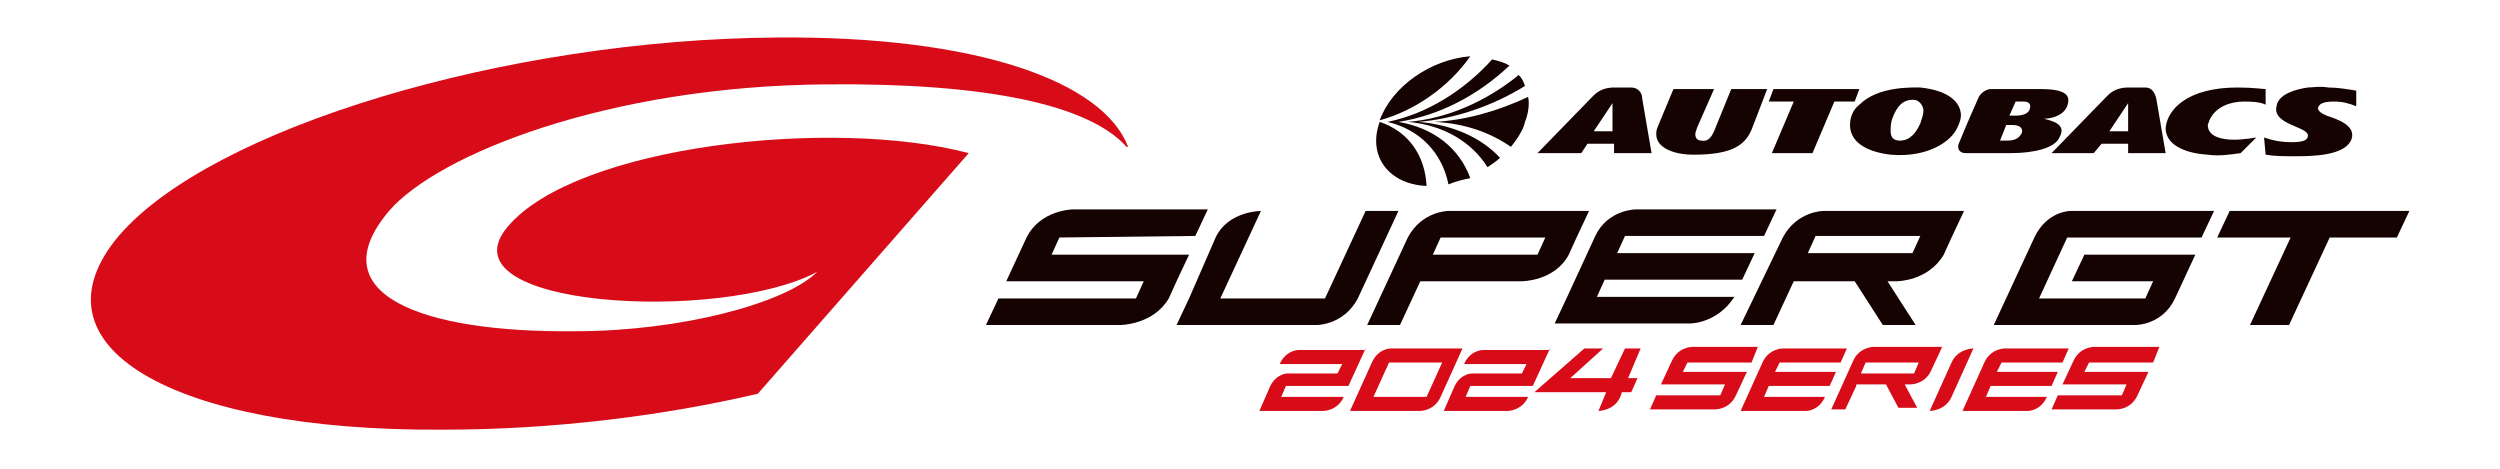 <?xml version="1.0" encoding="utf-8"?>
<!-- Generator: Adobe Illustrator 28.3.0, SVG Export Plug-In . SVG Version: 6.00 Build 0)  -->
<svg version="1.1" id="レイヤー_1" xmlns="http://www.w3.org/2000/svg" xmlns:xlink="http://www.w3.org/1999/xlink" x="0px"
	 y="0px" viewBox="0 0 160 30" style="enable-background:new 0 0 160 30;" xml:space="preserve">
<style type="text/css">
	.st0{fill:#D70C18;}
	.st1{fill:#150301;}
</style>
<path class="st0" d="M32.5,14.5c4.4-5.2,20.8-7,29.5-4.7L48.5,25.2c-6,1.4-13,2.3-20.2,2.3C10.9,27.6,1.7,22.1,7.6,15.1
	C13.5,8.2,32.4,2.5,49.8,2.4c12.7-0.1,20.8,2.8,22.4,7l-0.1,0c-2.4-2.7-9-4.1-19.2-4c-14,0.1-24.9,4.5-28,8.1
	c-4.5,5.3,2,7.8,11.9,7.7c6.8,0,13.5-1.8,15.5-3.8C46.1,20.7,28.1,19.7,32.5,14.5z"/>
<path class="st1" d="M88.3,7.8c1.8,0.6,2.9,2.1,3,4.1C88.9,11.8,87.5,10,88.3,7.8z M96.7,9.4c-1.3-0.9-2.9-1.5-4.9-1.6
	c2-0.1,4.1-0.7,6-1.6c0.1,0.5,0,1.1-0.2,1.6C97.5,8.3,97.1,8.9,96.7,9.4z M95.2,10.7c-1-1.6-2.8-2.7-5.1-2.9c2.5-0.2,5-1.3,7.1-3
	c0.2,0.2,0.3,0.4,0.4,0.7c-2.1,1.3-4.5,2.1-6.8,2.3c2.2,0.2,4,1,5.2,2.3C95.8,10.3,95.5,10.5,95.2,10.7z M92.7,11.8
	c-0.4-2-1.8-3.5-3.9-4c2.5-0.5,4.9-2,6.7-4c0.4,0.1,0.8,0.2,1.1,0.4c-2,1.9-4.5,3.2-7.1,3.6c2.3,0.4,3.9,1.7,4.6,3.6
	C93.6,11.5,93.2,11.6,92.7,11.8z M94.1,3.6c-1.4,2-3.6,3.5-5.8,4.1C89.1,5.5,91.6,3.8,94.1,3.6z M112.1,8.3
	c-0.4,0.9-1.1,1.6-3.7,1.6c-1.4,0-2.4-0.5-2.4-1.3c0-0.1,0-0.3,0.1-0.5l1-2.4h2.6l-1.1,2.5c0,0.1-0.1,0.2-0.1,0.4
	c0,0.2,0.1,0.4,0.4,0.4c0.5,0.1,0.7-0.4,0.8-0.6l1.1-2.7h2.3L112.1,8.3z M117.4,6.5L116,9.8h-2.6l1.4-3.3h-1.6l0.3-0.8h5.5l-0.3,0.8
	H117.4z M98.4,9.8l3.6-3.7c0.4-0.4,0.9-0.5,1.3-0.5h1.1c0.4,0,0.7,0.3,0.7,0.7l0.6,3.5h-2.4V9.2h-1.7l-0.4,0.6H98.4z M103.2,8.4V6.6
	L102,8.4H103.2z M131.3,9.8l3.6-3.7c0.4-0.4,0.9-0.5,1.3-0.5h1.1c0.4,0,0.6,0.3,0.7,0.7l0.6,3.5h-2.4V9.2h-1.7L134,9.8H131.3z
	 M136.2,8.4V6.6l-1.2,1.8H136.2z M147.7,5.6c0.3,0,0.8-0.1,1.3,0c0.6,0,1.2,0.1,1.8,0.2v1c-0.5-0.2-0.9-0.3-1.4-0.3
	c-0.6,0-0.9,0.1-1,0.3c-0.2,0.3,0.3,0.5,0.5,0.6c0.6,0.2,1.9,0.6,1.6,1.5c-0.4,1.1-2.6,1.1-3.7,1.1c-0.6,0-1.2,0-1.8-0.1l-0.1-1.1
	c0.6,0.2,1.1,0.3,1.8,0.3c0.6,0,1-0.1,1-0.4c0.1-0.6-2.3-0.7-2-1.9C145.8,6,147,5.7,147.7,5.6z M128.8,8h-0.4L128,9h0.4
	c0.5,0,0.8-0.1,1-0.5C129.5,8.1,129.1,8,128.8,8z M129,7.4c0.4,0,0.8-0.1,0.9-0.4c0.1-0.3,0-0.5-0.4-0.5H129l-0.4,0.9L129,7.4
	C129,7.4,129,7.4,129,7.4z M125.4,9.1c0.4-1,1.2-2.8,1.2-2.8c0.1-0.3,0.5-0.6,0.8-0.6h3.2c1.8,0,1.9,0.5,1.7,1.1
	c-0.3,0.7-1.2,0.8-1.5,0.8c0.9,0.2,1.4,0.5,1,1.2c-0.3,0.7-1.7,1-3.1,1h-2.9C125.4,9.8,125.2,9.5,125.4,9.1z M122.9,5.6
	c1.9,0.2,2.6,1,2.6,1.8c0,0.2-0.1,0.5-0.2,0.7c-0.4,1-2,2-4.3,1.8c-1.7-0.2-2.6-0.9-2.6-1.9c0-0.5,0.2-1,0.6-1.3
	C120.2,5.5,122.4,5.6,122.9,5.6z M122.9,7.9c0.1-0.3,0.2-0.6,0.2-0.8c0-0.3-0.2-0.6-0.5-0.7c-0.8-0.1-1.2,0.4-1.5,1.2
	C121,7.9,121,8.2,121,8.4c0,0.4,0.2,0.6,0.6,0.6C122,9,122.5,8.8,122.9,7.9z M145,5.7v1c-0.4-0.2-1-0.2-1.4-0.2
	c-0.8,0-1.8,0.3-2.2,1.2c0,0.1-0.1,0.2-0.1,0.3c0,0.5,0.4,0.8,1.1,0.9c0.6,0.1,1.4,0,2-0.1l-1,1c-0.7,0.1-1.4,0.2-2.1,0.1
	c-1.6-0.1-2.7-0.7-2.7-1.7c0.1-1.2,1.4-2.6,4.6-2.6C144.2,5.6,144.8,5.7,145,5.7z"/>
<g>
	<g>
		<g>
			<path class="st1" d="M122.4,16.2l0.5-1.1h-6.7l-0.5,1.1H122.4z M114.1,15.2c0.9-1.7,2.6-1.7,2.6-1.7h9l-0.8,1.7l-0.5,1.1
				c-1,1.7-3,1.7-3,1.7h-0.6l1.8,2.8h-2.1l-1.8-2.8h-3.9l-1.3,2.8h-2.1L114.1,15.2z"/>
			<polygon class="st1" points="142.7,13.5 154.2,13.5 153.4,15.2 149.1,15.2 146.5,20.8 144,20.8 146.6,15.2 141.9,15.2 			"/>
			<path class="st1" d="M77.8,15.2c0.8-1.7,2.9-1.7,2.9-1.7l-2.6,5.6h6.7l2.6-5.6h2.1l-2.6,5.6c-0.9,1.7-2.6,1.7-2.6,1.7h-7.2h-1.8
				l0.8-1.7L77.8,15.2z"/>
			<path class="st1" d="M67.8,15.2l-0.5,1.1h8.8L75.3,18l-0.5,1.1c-1,1.7-3.1,1.7-3.1,1.7h-8.6l0.8-1.7h8.8l0.5-1.1h-8.8l1.3-2.8
				c0.9-1.8,3-1.8,3-1.8h8.6l-0.8,1.7L67.8,15.2L67.8,15.2L67.8,15.2z"/>
			<path class="st1" d="M98.4,16.3l0.5-1.1h-6.7l-0.5,1.1H98.4z M100.9,15.2l-0.5,1.1c-0.9,1.7-3,1.7-3,1.7h-6.5l-1.3,2.8h-2.1
				l2.6-5.6c0.9-1.7,2.6-1.7,2.6-1.7h9L100.9,15.2z"/>
			<path class="st1" d="M102.2,19h8.8c-1.1,1.7-2.8,1.7-2.8,1.7h-6.9h-1.8l0.8-1.7l1.8-3.9c0.8-1.7,2.6-1.7,2.6-1.7h9l-0.8,1.7H104
				l-0.5,1.1h8.8l-0.8,1.7h-8.8L102.2,19z"/>
			<path class="st1" d="M132.5,13.5h9.2l-0.8,1.7h-8.6l-1.8,3.9h6.8l0.5-1.1h-5.2l0.8-1.7h7.1l-1.3,2.8c-0.8,1.7-2.5,1.7-2.5,1.7
				h-9.1l2.6-5.6C131,13.5,132.5,13.5,132.5,13.5z"/>
		</g>
	</g>
	<g>
		<path class="st0" d="M87.4,22.3l-1.1,2.4h-4l-0.3,0.7h4c-0.4,0.9-1.3,0.9-1.3,0.9h-4.1l0.7-1.6c0.4-0.8,1.1-0.8,1.1-0.8h3.2
			l0.3-0.6h-4c0.4-0.9,1.2-0.9,1.2-0.9H87.4z"/>
		<path class="st0" d="M93.6,22.3l-1.4,3.1c-0.4,0.9-1.3,0.9-1.3,0.9h-4.5l1.4-3.1c0.4-0.9,1.2-0.9,1.2-0.9H93.6z M87.9,25.4h3.4
			l1-2.2h-3.4L87.9,25.4z"/>
		<path class="st0" d="M99.2,22.3l-1.1,2.4h-4l-0.3,0.7h4c-0.4,0.9-1.3,0.9-1.3,0.9h-4.1l0.7-1.6c0.4-0.8,1.1-0.8,1.1-0.8h3.2
			l0.3-0.6h-4c0.4-0.9,1.2-0.9,1.2-0.9H99.2z"/>
		<path class="st0" d="M104,22.3h1l-0.8,1.9h0.6l-0.4,0.9h-0.6l-0.1,0.3c-0.4,0.9-1.4,0.9-1.4,0.9l0.5-1.2h-4.6l3.2-2.8h1.2
			l-2.1,1.9h2.6L104,22.3z"/>
		<path class="st0" d="M112.1,23.2H108l-0.3,0.6h4.1l-0.7,1.5c-0.4,0.9-1.3,0.9-1.3,0.9h-4.2l0.4-0.9h4.1l0.3-0.7h-4.1l0.7-1.5
			c0.4-0.9,1.3-0.9,1.3-0.9h4.2L112.1,23.2z"/>
		<path class="st0" d="M117.8,23.2h-3.9l-0.3,0.6h3.9l-0.4,0.9h-3.9l-0.3,0.7h3.9c-0.4,0.9-1.2,0.9-1.2,0.9h-4.2l1.4-3.1
			c0.4-0.9,1.3-0.9,1.3-0.9h4.1L117.8,23.2z"/>
		<path class="st0" d="M118.8,24.7l-0.7,1.5h-0.9l1.4-3.1c0.4-0.9,1.3-0.9,1.3-0.9h4.4l-0.7,1.5c-0.4,0.9-1.3,0.9-1.3,0.9h-0.4
			l0.8,1.5h-1.2l-0.8-1.5H118.8z M122.8,23.2h-3.4l-0.3,0.7h3.4L122.8,23.2z"/>
		<path class="st0" d="M124.9,25.4c-0.4,0.9-1.4,0.9-1.4,0.9l1.4-3.1c0.4-0.9,1.4-0.9,1.4-0.9L124.9,25.4z"/>
		<path class="st0" d="M132,23.2h-3.9l-0.3,0.6h3.9l-0.4,0.9h-3.9l-0.3,0.7h3.9c-0.4,0.9-1.2,0.9-1.2,0.9h-4.2l1.4-3.1
			c0.4-0.9,1.3-0.9,1.3-0.9h4.1L132,23.2z"/>
		<path class="st0" d="M137.8,23.2h-4.1l-0.3,0.6h4.1l-0.7,1.5c-0.4,0.9-1.3,0.9-1.3,0.9h-4.2l0.4-0.9h4.1l0.3-0.7h-4.1l0.7-1.5
			c0.4-0.9,1.3-0.9,1.3-0.9h4.2L137.8,23.2z"/>
	</g>
</g>
</svg>
